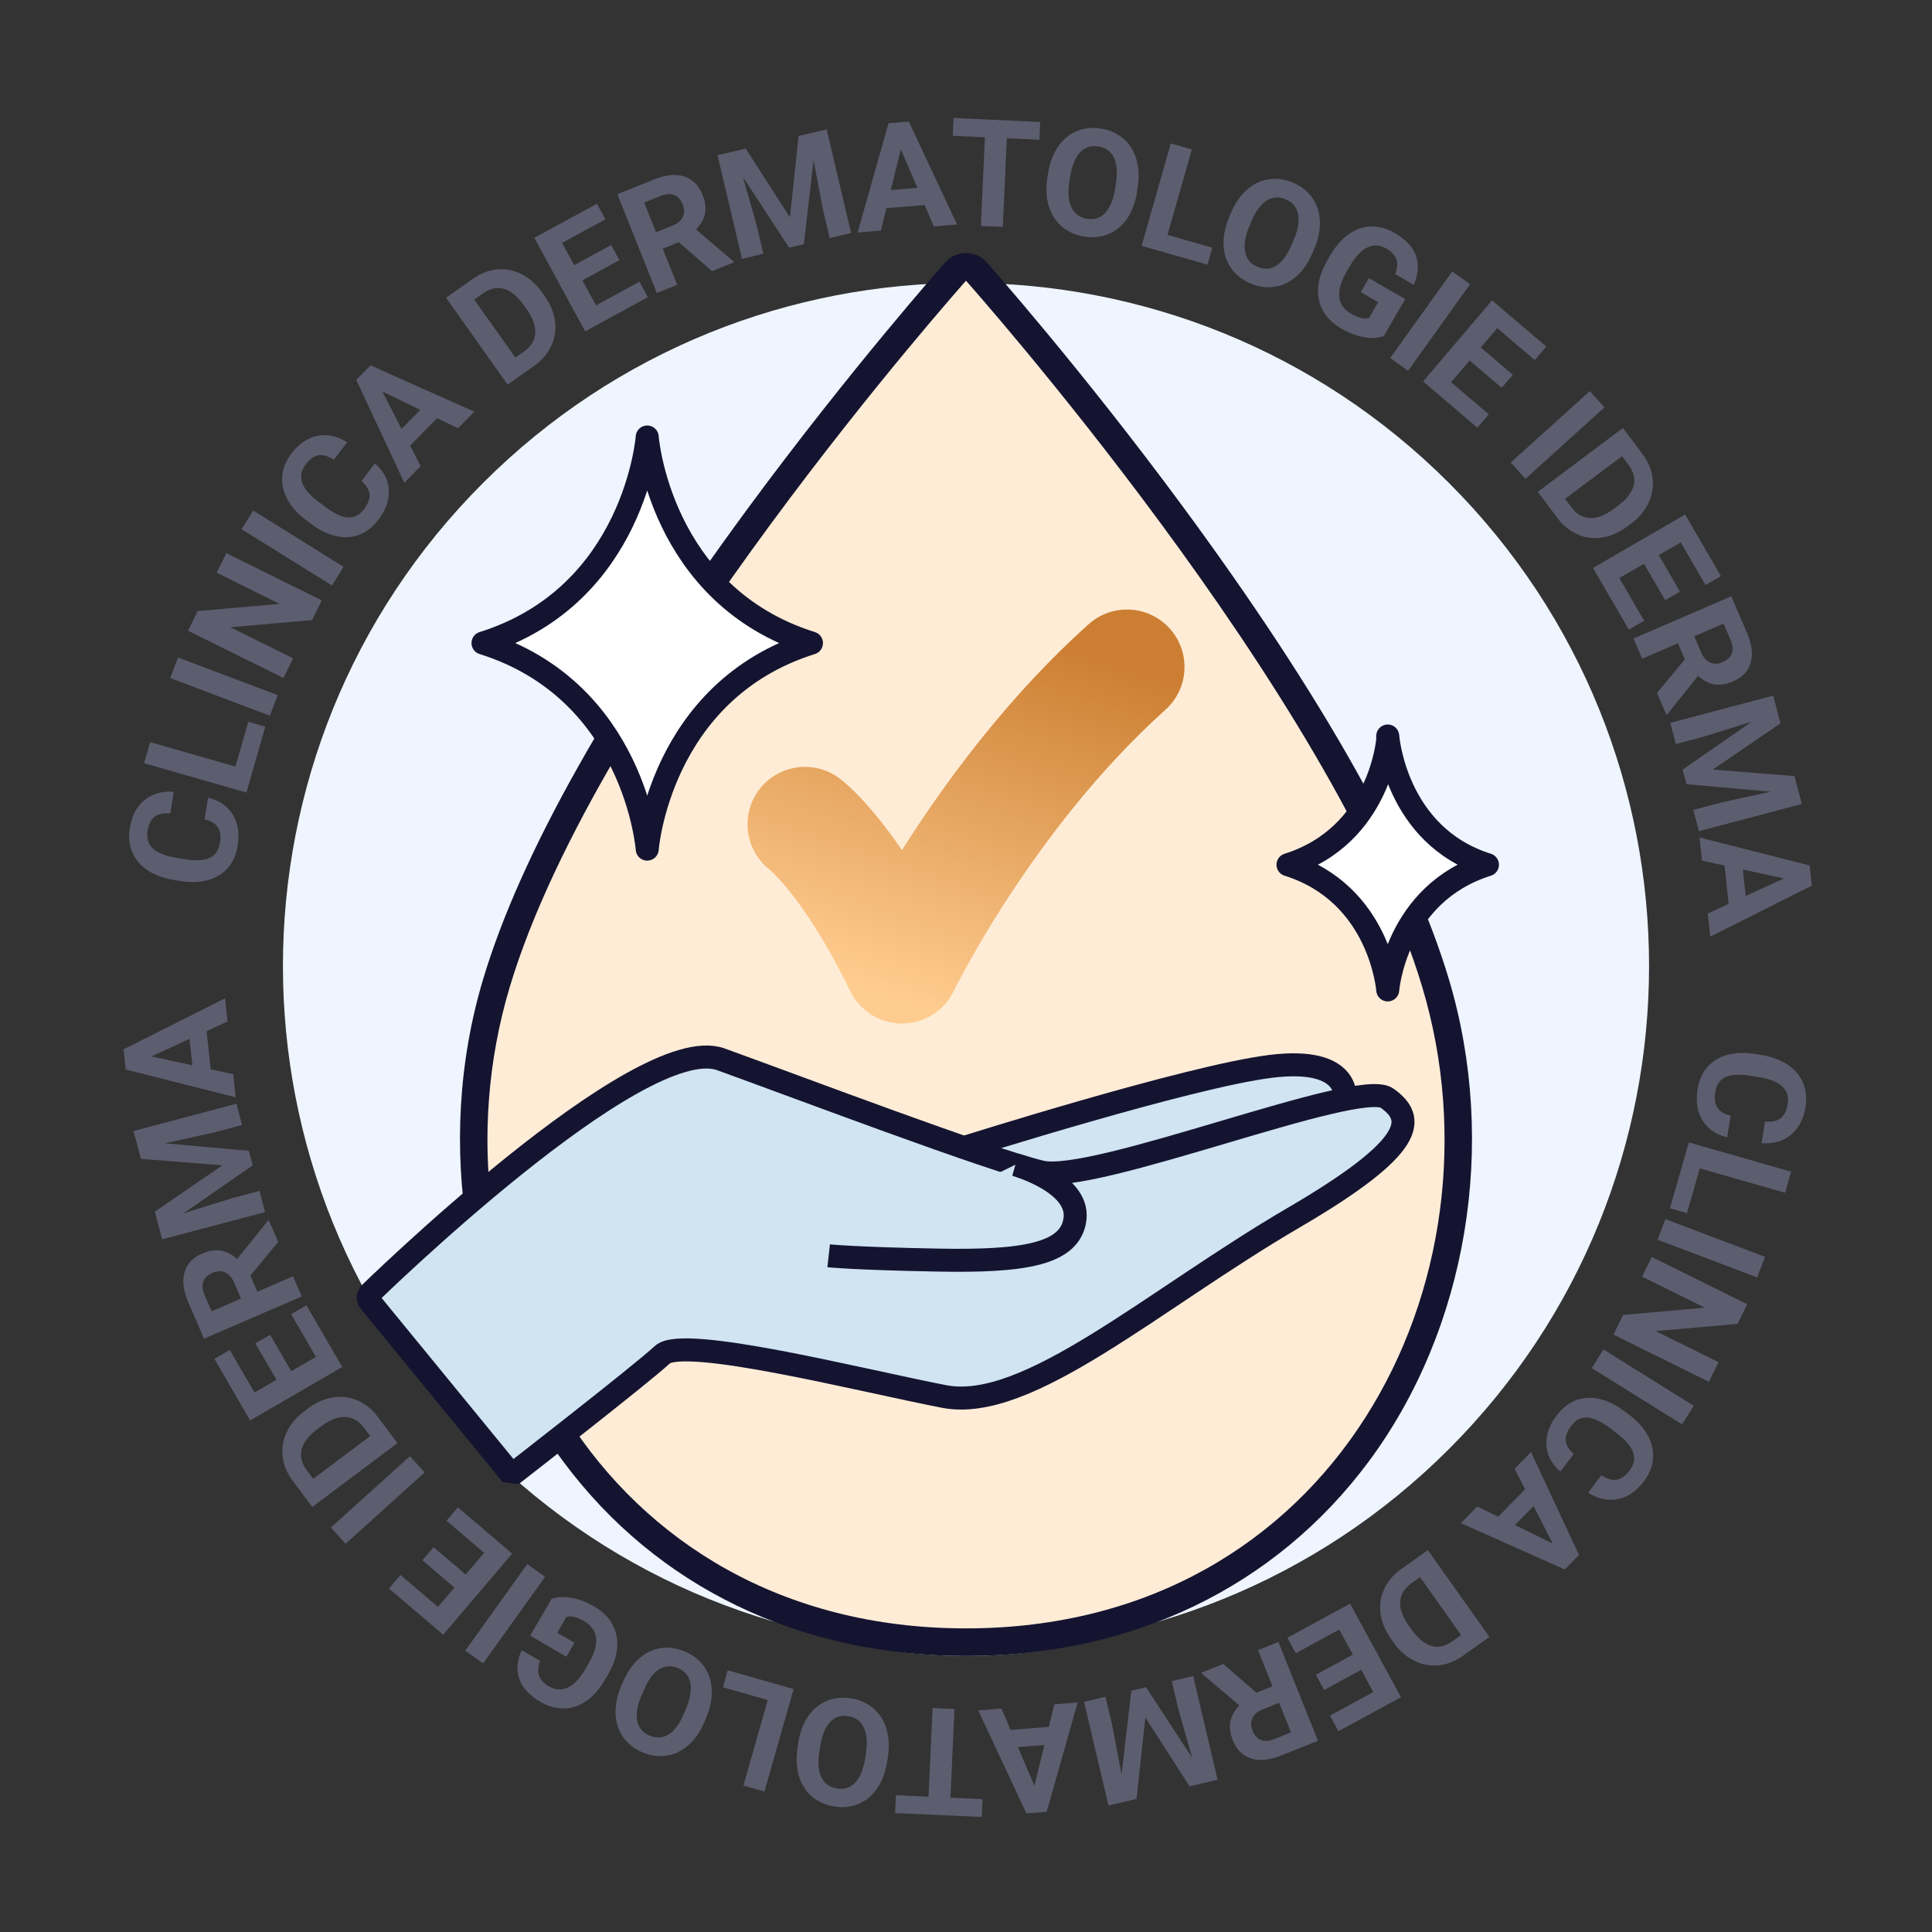 <?xml version="1.0" encoding="UTF-8"?> <svg xmlns="http://www.w3.org/2000/svg" width="84" height="84" viewBox="0 0 84 84" fill="none"><rect x="0" y="0" width="84" height="84" fill="#333333" stroke="none"/><path d="M63 63C74.598 51.402 74.598 32.598 63 21C51.402 9.402 32.598 9.402 21 21C9.402 32.598 9.402 51.402 21 63C32.598 74.598 51.402 74.598 63 63Z" fill="#EEF5FF"></path><path d="M9.047 34.681C9.533 34.798 9.889 35.041 10.119 35.414C10.35 35.788 10.419 36.244 10.332 36.778C10.237 37.364 9.963 37.793 9.516 38.062C9.069 38.331 8.5 38.414 7.81 38.301L7.532 38.253C7.094 38.179 6.721 38.041 6.408 37.832C6.1 37.624 5.879 37.359 5.748 37.042C5.618 36.725 5.583 36.378 5.644 35.996C5.731 35.471 5.939 35.067 6.274 34.789C6.608 34.512 7.038 34.39 7.554 34.425L7.402 35.367C7.103 35.341 6.877 35.389 6.721 35.51C6.564 35.632 6.465 35.836 6.417 36.122C6.365 36.435 6.439 36.691 6.638 36.882C6.838 37.073 7.172 37.212 7.645 37.294L7.988 37.35C8.483 37.433 8.856 37.416 9.108 37.303C9.36 37.19 9.512 36.973 9.564 36.652C9.612 36.361 9.581 36.135 9.473 35.97C9.364 35.805 9.169 35.688 8.895 35.623L9.047 34.681Z" fill="#5D5D70"></path><path d="M10.237 33.327L10.796 31.382L11.534 31.595L10.714 34.46L6.265 33.183L6.53 32.268L10.241 33.331L10.237 33.327Z" fill="#5D5D70"></path><path d="M12.073 30.223L11.734 31.117L7.402 29.481L7.741 28.587L12.073 30.223Z" fill="#5D5D70"></path><path d="M13.991 26.104L13.57 26.959L10.015 27.271L12.745 28.621L12.324 29.477L8.175 27.423L8.596 26.568L12.155 26.256L9.421 24.901L9.842 24.051L13.991 26.104Z" fill="#5D5D70"></path><path d="M14.938 24.645L14.434 25.457L10.506 23.009L11.009 22.197L14.938 24.645Z" fill="#5D5D70"></path><path d="M16.3 20.144C16.674 20.474 16.878 20.856 16.904 21.294C16.93 21.733 16.782 22.167 16.452 22.597C16.092 23.07 15.654 23.322 15.128 23.352C14.603 23.382 14.065 23.187 13.509 22.766L13.284 22.597C12.928 22.328 12.663 22.028 12.489 21.698C12.316 21.368 12.242 21.034 12.272 20.691C12.303 20.348 12.437 20.027 12.672 19.719C12.993 19.293 13.37 19.037 13.791 18.951C14.217 18.864 14.651 18.955 15.094 19.228L14.516 19.988C14.265 19.827 14.043 19.762 13.848 19.793C13.653 19.827 13.47 19.957 13.292 20.192C13.101 20.444 13.049 20.704 13.132 20.969C13.219 21.234 13.449 21.512 13.831 21.802L14.108 22.015C14.508 22.319 14.846 22.479 15.12 22.497C15.393 22.514 15.632 22.397 15.827 22.137C16.005 21.902 16.083 21.685 16.066 21.49C16.044 21.294 15.931 21.099 15.719 20.913L16.296 20.153L16.3 20.144Z" fill="#5D5D70"></path><path d="M19.005 18.182L17.833 19.372L18.288 20.266L17.577 20.991L15.489 16.515L16.11 15.886L20.624 17.9L19.912 18.621L19.009 18.182H19.005ZM17.459 18.647L18.271 17.822L16.626 17.019L17.455 18.647H17.459Z" fill="#5D5D70"></path><path d="M22.069 16.724L19.395 12.947L20.558 12.123C20.888 11.888 21.24 11.754 21.609 11.715C21.978 11.68 22.334 11.745 22.677 11.919C23.02 12.092 23.315 12.353 23.562 12.704L23.684 12.878C23.931 13.23 24.083 13.594 24.131 13.967C24.179 14.345 24.131 14.701 23.97 15.035C23.814 15.374 23.571 15.656 23.241 15.895L22.069 16.724ZM20.619 13.026L22.408 15.547L22.785 15.283C23.089 15.066 23.254 14.801 23.271 14.488C23.293 14.176 23.172 13.833 22.911 13.46L22.768 13.26C22.494 12.878 22.208 12.644 21.913 12.557C21.613 12.47 21.309 12.539 21.006 12.752L20.619 13.026Z" fill="#5D5D70"></path><path d="M26.93 11.311L25.32 12.188L25.915 13.277L27.803 12.248L28.168 12.921L25.442 14.406L23.232 10.339L25.954 8.859L26.323 9.536L24.439 10.56L24.964 11.528L26.575 10.651L26.93 11.307V11.311Z" fill="#5D5D70"></path><path d="M29.518 10.53L28.814 10.812L29.444 12.383L28.558 12.739L26.84 8.442L28.437 7.804C28.945 7.6 29.383 7.556 29.748 7.674C30.112 7.791 30.381 8.056 30.546 8.468C30.664 8.763 30.698 9.032 30.651 9.28C30.603 9.527 30.473 9.761 30.26 9.979L31.892 11.363L31.909 11.407L30.959 11.789L29.522 10.538L29.518 10.53ZM28.524 10.096L29.24 9.809C29.461 9.718 29.613 9.597 29.687 9.432C29.765 9.271 29.761 9.089 29.683 8.889C29.6 8.685 29.479 8.55 29.318 8.481C29.157 8.412 28.958 8.425 28.719 8.52L28.007 8.807L28.524 10.096Z" fill="#5D5D70"></path><path d="M32.417 6.454L34.344 9.449L34.722 5.911L35.942 5.625L37.005 10.13L36.072 10.352L35.781 9.119L35.373 6.97L34.948 10.617L34.31 10.768L32.304 7.7L32.899 9.801L33.19 11.033L32.261 11.255L31.197 6.749L32.408 6.463L32.417 6.454Z" fill="#5D5D70"></path><path d="M40.204 8.915L38.537 9.05L38.299 10.026L37.287 10.109L38.633 5.356L39.514 5.286L41.611 9.761L40.599 9.844L40.204 8.919V8.915ZM38.733 8.26L39.887 8.168L39.167 6.489L38.733 8.264V8.26Z" fill="#5D5D70"></path><path d="M45.191 6.076L43.776 6.011L43.599 9.866L42.648 9.822L42.822 5.968L41.424 5.903L41.459 5.13L45.226 5.304L45.191 6.076Z" fill="#5D5D70"></path><path d="M49.437 8.351C49.363 8.802 49.224 9.184 49.011 9.497C48.799 9.809 48.529 10.035 48.204 10.174C47.878 10.313 47.522 10.347 47.141 10.287C46.763 10.226 46.437 10.083 46.168 9.853C45.899 9.623 45.712 9.327 45.599 8.963C45.491 8.598 45.469 8.199 45.534 7.756L45.569 7.53C45.639 7.079 45.786 6.697 45.999 6.38C46.216 6.063 46.485 5.838 46.811 5.703C47.136 5.568 47.488 5.529 47.87 5.59C48.252 5.651 48.573 5.794 48.842 6.024C49.111 6.254 49.298 6.554 49.406 6.923C49.515 7.292 49.532 7.7 49.463 8.147L49.432 8.351H49.437ZM48.516 7.99C48.595 7.513 48.564 7.135 48.434 6.858C48.299 6.58 48.078 6.419 47.757 6.367C47.44 6.315 47.179 6.402 46.967 6.619C46.754 6.836 46.611 7.183 46.533 7.661L46.498 7.882C46.424 8.351 46.45 8.724 46.585 9.011C46.715 9.297 46.945 9.462 47.266 9.514C47.583 9.562 47.844 9.479 48.052 9.258C48.26 9.037 48.404 8.689 48.482 8.212L48.516 7.99Z" fill="#5D5D70"></path><path d="M50.761 10.213L52.709 10.768L52.501 11.506L49.636 10.69L50.904 6.237L51.82 6.497L50.761 10.213Z" fill="#5D5D70"></path><path d="M57.068 10.981C56.894 11.402 56.668 11.741 56.386 11.997C56.104 12.253 55.791 12.409 55.444 12.466C55.097 12.522 54.741 12.479 54.385 12.331C54.029 12.184 53.751 11.966 53.543 11.684C53.334 11.398 53.222 11.068 53.2 10.686C53.178 10.308 53.252 9.909 53.421 9.497L53.508 9.284C53.682 8.863 53.912 8.524 54.194 8.268C54.48 8.012 54.793 7.852 55.145 7.799C55.492 7.743 55.843 7.786 56.199 7.934C56.555 8.082 56.837 8.299 57.046 8.585C57.25 8.872 57.363 9.206 57.384 9.588C57.402 9.97 57.328 10.373 57.154 10.79L57.076 10.981H57.068ZM56.256 10.417C56.442 9.97 56.503 9.596 56.438 9.297C56.373 8.997 56.191 8.785 55.895 8.663C55.6 8.542 55.322 8.563 55.066 8.724C54.81 8.889 54.589 9.193 54.402 9.636L54.316 9.844C54.133 10.282 54.077 10.651 54.138 10.959C54.198 11.268 54.381 11.485 54.68 11.606C54.975 11.728 55.253 11.706 55.505 11.541C55.761 11.376 55.978 11.068 56.165 10.625L56.251 10.417H56.256Z" fill="#5D5D70"></path><path d="M60.162 14.61C59.91 14.701 59.62 14.719 59.294 14.658C58.969 14.597 58.639 14.471 58.309 14.28C57.962 14.08 57.701 13.824 57.532 13.525C57.358 13.221 57.285 12.887 57.31 12.513C57.337 12.145 57.458 11.762 57.684 11.372L57.84 11.098C58.075 10.699 58.339 10.391 58.647 10.178C58.951 9.965 59.277 9.853 59.62 9.848C59.963 9.844 60.306 9.935 60.648 10.135C61.122 10.413 61.43 10.738 61.564 11.12C61.699 11.502 61.669 11.923 61.465 12.383L60.661 11.914C60.757 11.663 60.774 11.45 60.709 11.272C60.644 11.094 60.505 10.938 60.284 10.812C60.006 10.647 59.728 10.63 59.459 10.755C59.19 10.881 58.934 11.15 58.691 11.567L58.543 11.823C58.3 12.244 58.196 12.605 58.231 12.913C58.265 13.221 58.439 13.464 58.743 13.642C59.051 13.824 59.312 13.885 59.52 13.829L59.919 13.139L59.168 12.7L59.52 12.092L61.096 13.008L60.167 14.606L60.162 14.61Z" fill="#5D5D70"></path><path d="M61.221 16.12L60.444 15.565L63.14 11.802L63.917 12.357L61.221 16.12Z" fill="#5D5D70"></path><path d="M65.289 16.858L63.895 15.673L63.092 16.62L64.729 18.013L64.234 18.595L61.873 16.585L64.872 13.06L67.229 15.066L66.73 15.656L65.098 14.267L64.381 15.109L65.775 16.294L65.289 16.863V16.858Z" fill="#5D5D70"></path><path d="M66.322 20.817L65.684 20.109L69.121 17.006L69.759 17.713L66.326 20.817H66.322Z" fill="#5D5D70"></path><path d="M66.86 21.386L70.562 18.608L71.418 19.749C71.661 20.075 71.808 20.422 71.852 20.787C71.899 21.156 71.838 21.512 71.678 21.859C71.513 22.206 71.261 22.51 70.918 22.766L70.749 22.892C70.406 23.148 70.046 23.309 69.673 23.369C69.299 23.43 68.939 23.387 68.6 23.239C68.262 23.091 67.967 22.857 67.724 22.536L66.864 21.39L66.86 21.386ZM70.519 19.836L68.045 21.689L68.323 22.058C68.544 22.358 68.813 22.51 69.13 22.523C69.442 22.536 69.781 22.406 70.15 22.137L70.345 21.989C70.723 21.707 70.949 21.416 71.027 21.112C71.105 20.808 71.027 20.509 70.805 20.209L70.523 19.832L70.519 19.836Z" fill="#5D5D70"></path><path d="M72.398 26.095L71.478 24.511L70.406 25.131L71.483 26.989L70.819 27.376L69.26 24.693L73.267 22.371L74.821 25.049L74.152 25.435L73.076 23.582L72.121 24.137L73.041 25.722L72.394 26.095H72.398Z" fill="#5D5D70"></path><path d="M73.254 28.665L72.954 27.966L71.4 28.639L71.022 27.762L75.272 25.926L75.953 27.506C76.17 28.009 76.227 28.444 76.118 28.812C76.014 29.181 75.754 29.455 75.346 29.628C75.055 29.754 74.786 29.793 74.538 29.754C74.291 29.711 74.057 29.589 73.831 29.385L72.49 31.056L72.451 31.074L72.043 30.132L73.254 28.665ZM73.662 27.662L73.965 28.37C74.061 28.591 74.191 28.734 74.352 28.808C74.517 28.882 74.695 28.873 74.894 28.791C75.094 28.704 75.228 28.578 75.294 28.417C75.359 28.253 75.341 28.053 75.242 27.818L74.938 27.115L73.662 27.666V27.662Z" fill="#5D5D70"></path><path d="M77.408 31.451L74.469 33.461L78.02 33.743L78.341 34.954L73.866 36.139L73.623 35.215L74.847 34.889L76.982 34.42L73.327 34.095L73.158 33.461L76.171 31.373L74.087 32.024L72.863 32.35L72.62 31.43L77.095 30.245L77.412 31.451H77.408Z" fill="#5D5D70"></path><path d="M75.159 39.295L74.981 37.633L74 37.42L73.892 36.413L78.679 37.628L78.775 38.505L74.36 40.723L74.252 39.716L75.168 39.295H75.159ZM75.775 37.806L75.901 38.956L77.559 38.193L75.775 37.806Z" fill="#5D5D70"></path><path d="M42 72C35.087 72 29.154 69.073 25.296 63.763C21.189 58.115 19.914 50.257 21.961 43.254C25.693 30.494 40.913 12.943 41.559 12.202C41.673 12.073 41.831 12 42 12C42.169 12 42.327 12.073 42.441 12.202C43.087 12.943 58.307 30.494 62.039 43.254C64.086 50.257 62.811 58.115 58.705 63.763C54.842 69.073 48.909 72 42 72Z" fill="#FFECD6"></path><path d="M42 12.206C42 12.206 58.034 30.187 61.84 42.924C65.651 55.662 58.029 70.799 42 70.799C25.971 70.799 18.349 55.662 22.16 42.924C25.966 30.187 42 12.206 42 12.206ZM42 11C41.659 11 41.33 11.145 41.101 11.402C41.061 11.446 37.006 16.011 32.537 22.074C26.504 30.267 22.625 37.166 21.004 42.579C18.862 49.735 20.202 57.772 24.494 63.55C28.546 68.998 34.759 72 42 72C49.241 72 55.454 68.998 59.506 63.55C63.798 57.772 65.138 49.735 62.996 42.579C61.375 37.162 57.496 30.263 51.463 22.074C46.998 16.011 42.939 11.45 42.899 11.402C42.67 11.145 42.345 11 42 11Z" fill="#141431"></path><path d="M35 35.842C35 35.842 36.913 37.265 39.215 42C39.215 42 42.831 34.537 49 29" stroke="url(#paint0_linear_25_81)" stroke-width="5" stroke-linecap="round" stroke-linejoin="round"></path><path d="M58.475 47.802C58.475 47.802 58.806 45.923 55.248 46.363C51.689 46.804 41.914 49.895 41.914 49.895C41.914 49.895 45.638 54.038 47.98 53.409C50.326 52.78 58.475 47.798 58.475 47.798V47.802Z" fill="#D0E4F2" stroke="#141431" stroke-linejoin="bevel"></path><path d="M16.004 56.308C16.004 56.308 27.782 44.77 31.344 46.058C34.907 47.346 42.946 50.4 45.258 50.953C47.57 51.511 59.066 46.864 60.305 47.745C61.544 48.626 61.634 49.797 56.234 52.949C50.081 56.545 44.678 61.421 41.048 60.717C37.418 60.013 29.71 58.047 28.795 58.902C27.88 59.757 22.247 64.129 22.247 64.129L16 56.5L16.004 56.308Z" fill="#D0E4F2" stroke="#141431" stroke-linejoin="bevel"></path><path d="M44.147 50.641C44.147 50.641 46.915 51.417 46.741 52.979C46.564 54.542 44.505 54.855 40.803 54.787C37.102 54.719 36.029 54.599 36.029 54.599" fill="#D0E4F2"></path><path d="M44.147 50.641C44.147 50.641 46.915 51.417 46.741 52.979C46.564 54.542 44.505 54.855 40.803 54.787C37.102 54.719 36.029 54.599 36.029 54.599" stroke="#141431" stroke-linejoin="bevel"></path><path d="M28.14 19C28.14 19 27.619 25.884 21 27.959C27.624 30.038 28.14 36.918 28.14 36.918C28.14 36.918 28.661 30.034 35.281 27.959C28.657 25.88 28.14 19 28.14 19Z" fill="white" stroke="#141431" stroke-linecap="round" stroke-linejoin="round"></path><path d="M60.336 32.154C60.336 32.154 60.019 36.334 56 37.597C60.024 38.86 60.336 43.04 60.336 43.04C60.336 43.04 60.653 38.86 64.672 37.597C60.649 36.334 60.336 32 60.336 32V32.154Z" fill="white" stroke="#141431" stroke-linecap="round" stroke-linejoin="round"></path><path d="M75.094 49.448C74.608 49.33 74.252 49.087 74.022 48.714C73.792 48.341 73.722 47.885 73.809 47.351C73.905 46.765 74.178 46.335 74.625 46.066C75.072 45.797 75.641 45.715 76.331 45.828L76.609 45.875C77.047 45.949 77.421 46.088 77.733 46.296C78.041 46.505 78.263 46.77 78.397 47.086C78.527 47.403 78.562 47.75 78.501 48.132C78.415 48.658 78.206 49.061 77.868 49.339C77.533 49.617 77.108 49.739 76.587 49.704L76.739 48.762C77.039 48.788 77.264 48.74 77.421 48.619C77.577 48.497 77.677 48.293 77.724 48.007C77.776 47.694 77.703 47.438 77.503 47.247C77.303 47.056 76.969 46.917 76.496 46.835L76.153 46.778C75.658 46.696 75.285 46.713 75.033 46.826C74.781 46.939 74.629 47.156 74.577 47.477C74.53 47.768 74.56 47.993 74.669 48.158C74.777 48.323 74.968 48.441 75.246 48.506L75.094 49.448Z" fill="#5D5D70"></path><path d="M73.905 50.802L73.345 52.747L72.607 52.534L73.427 49.669L77.876 50.945L77.612 51.861L73.9 50.798L73.905 50.802Z" fill="#5D5D70"></path><path d="M72.069 53.901L72.407 53.007L76.739 54.643L76.4 55.538L72.069 53.901Z" fill="#5D5D70"></path><path d="M70.15 58.025L70.571 57.17L74.126 56.857L71.396 55.507L71.817 54.652L75.966 56.705L75.545 57.56L71.986 57.873L74.721 59.227L74.3 60.078L70.15 58.025Z" fill="#5D5D70"></path><path d="M69.208 59.483L69.712 58.672L73.64 61.12L73.136 61.931L69.208 59.483Z" fill="#5D5D70"></path><path d="M67.841 63.984C67.468 63.654 67.264 63.273 67.237 62.834C67.212 62.396 67.359 61.962 67.689 61.532C68.049 61.059 68.488 60.807 69.013 60.777C69.538 60.746 70.076 60.942 70.632 61.363L70.858 61.532C71.213 61.801 71.478 62.1 71.652 62.43C71.826 62.76 71.899 63.094 71.869 63.437C71.839 63.78 71.704 64.106 71.47 64.41C71.148 64.835 70.775 65.091 70.35 65.178C69.924 65.265 69.49 65.174 69.048 64.9L69.625 64.141C69.877 64.301 70.098 64.366 70.293 64.336C70.489 64.301 70.671 64.171 70.849 63.937C71.04 63.685 71.092 63.424 71.01 63.16C70.923 62.895 70.693 62.617 70.311 62.326L70.033 62.114C69.634 61.81 69.295 61.649 69.022 61.632C68.748 61.614 68.509 61.732 68.314 61.992C68.136 62.226 68.058 62.443 68.075 62.639C68.097 62.834 68.21 63.029 68.422 63.216L67.845 63.976L67.841 63.984Z" fill="#5D5D70"></path><path d="M65.137 65.946L66.309 64.753L65.853 63.858L66.565 63.133L68.653 67.609L68.032 68.238L63.518 66.224L64.229 65.499L65.132 65.938L65.137 65.946ZM66.677 65.482L65.866 66.306L67.507 67.109L66.677 65.482Z" fill="#5D5D70"></path><path d="M62.081 67.396L64.759 71.172L63.596 71.997C63.261 72.232 62.914 72.371 62.545 72.405C62.176 72.44 61.82 72.375 61.477 72.201C61.135 72.028 60.839 71.767 60.592 71.415L60.471 71.242C60.223 70.89 60.071 70.526 60.023 70.152C59.976 69.775 60.023 69.419 60.184 69.085C60.34 68.746 60.583 68.464 60.913 68.225L62.081 67.396ZM63.531 71.094L61.742 68.572L61.365 68.837C61.061 69.054 60.9 69.319 60.879 69.632C60.857 69.944 60.978 70.287 61.234 70.66L61.378 70.86C61.651 71.242 61.938 71.476 62.233 71.563C62.532 71.65 62.836 71.581 63.14 71.363L63.522 71.09L63.531 71.094Z" fill="#5D5D70"></path><path d="M57.211 72.817L58.821 71.941L58.226 70.851L56.338 71.88L55.974 71.207L58.7 69.723L60.913 73.79L58.192 75.27L57.823 74.593L59.707 73.568L59.181 72.6L57.571 73.477L57.215 72.822L57.211 72.817Z" fill="#5D5D70"></path><path d="M54.624 73.599L55.327 73.317L54.697 71.745L55.583 71.389L57.302 75.687L55.705 76.325C55.197 76.529 54.758 76.572 54.394 76.455C54.029 76.338 53.76 76.073 53.599 75.661C53.482 75.365 53.447 75.096 53.495 74.849C53.543 74.602 53.673 74.367 53.886 74.15L52.254 72.765L52.236 72.726L53.187 72.344L54.624 73.594V73.599ZM55.618 74.033L54.901 74.319C54.68 74.41 54.528 74.532 54.454 74.697C54.376 74.858 54.381 75.04 54.454 75.24C54.537 75.444 54.658 75.578 54.819 75.647C54.98 75.717 55.179 75.704 55.418 75.609L56.13 75.322L55.613 74.033H55.618Z" fill="#5D5D70"></path><path d="M51.724 77.67L49.797 74.675L49.415 78.213L48.195 78.499L47.132 73.994L48.065 73.772L48.356 75.005L48.764 77.154L49.189 73.508L49.827 73.356L51.833 76.424L51.238 74.324L50.947 73.091L51.876 72.874L52.94 77.379L51.728 77.666L51.724 77.67Z" fill="#5D5D70"></path><path d="M43.937 75.214L45.604 75.079L45.843 74.102L46.854 74.02L45.508 78.773L44.627 78.842L42.531 74.367L43.542 74.285L43.937 75.209V75.214ZM45.409 75.869L44.254 75.96L44.974 77.64L45.409 75.869Z" fill="#5D5D70"></path><path d="M38.954 78.052L40.369 78.117L40.547 74.263L41.498 74.306L41.324 78.161L42.722 78.226L42.687 78.999L38.919 78.829L38.954 78.057V78.052Z" fill="#5D5D70"></path><path d="M34.705 75.778C34.774 75.326 34.917 74.945 35.13 74.632C35.343 74.319 35.612 74.094 35.937 73.955C36.263 73.816 36.619 73.781 37.001 73.842C37.379 73.903 37.704 74.046 37.973 74.276C38.242 74.506 38.429 74.801 38.542 75.166C38.65 75.531 38.672 75.93 38.607 76.373L38.572 76.598C38.498 77.05 38.355 77.432 38.142 77.749C37.925 78.065 37.656 78.291 37.331 78.43C37.005 78.565 36.654 78.604 36.272 78.543C35.89 78.482 35.568 78.339 35.299 78.109C35.03 77.879 34.843 77.579 34.735 77.21C34.627 76.841 34.609 76.433 34.679 75.986L34.709 75.782L34.705 75.778ZM35.625 76.138C35.551 76.616 35.577 76.998 35.712 77.271C35.846 77.549 36.068 77.71 36.389 77.761C36.706 77.814 36.966 77.727 37.179 77.51C37.387 77.293 37.535 76.945 37.613 76.468L37.648 76.247C37.721 75.778 37.691 75.405 37.561 75.118C37.431 74.832 37.205 74.667 36.879 74.615C36.562 74.562 36.302 74.649 36.094 74.871C35.885 75.092 35.742 75.439 35.664 75.917L35.629 76.138H35.625Z" fill="#5D5D70"></path><path d="M33.381 73.916L31.432 73.36L31.64 72.622L34.505 73.438L33.237 77.892L32.322 77.631L33.381 73.916Z" fill="#5D5D70"></path><path d="M27.078 73.147C27.252 72.726 27.482 72.388 27.76 72.132C28.042 71.876 28.354 71.719 28.702 71.663C29.049 71.607 29.405 71.65 29.761 71.797C30.117 71.945 30.394 72.158 30.603 72.444C30.811 72.731 30.924 73.061 30.946 73.443C30.967 73.825 30.894 74.22 30.724 74.632L30.637 74.845C30.464 75.266 30.234 75.604 29.952 75.86C29.665 76.117 29.353 76.273 29.001 76.329C28.654 76.386 28.302 76.342 27.946 76.195C27.59 76.047 27.308 75.83 27.104 75.543C26.9 75.257 26.783 74.923 26.766 74.541C26.748 74.159 26.822 73.755 26.996 73.338L27.074 73.147H27.078ZM27.89 73.712C27.703 74.159 27.642 74.532 27.708 74.832C27.773 75.131 27.955 75.344 28.25 75.465C28.545 75.587 28.823 75.565 29.079 75.405C29.335 75.24 29.557 74.936 29.743 74.493L29.83 74.285C30.012 73.846 30.073 73.477 30.012 73.169C29.952 72.861 29.769 72.644 29.47 72.522C29.175 72.401 28.897 72.423 28.645 72.588C28.389 72.752 28.172 73.056 27.985 73.503L27.899 73.712H27.89Z" fill="#5D5D70"></path><path d="M23.983 69.519C24.235 69.427 24.526 69.41 24.851 69.471C25.181 69.532 25.507 69.657 25.837 69.849C26.184 70.048 26.444 70.3 26.614 70.604C26.787 70.908 26.861 71.242 26.835 71.615C26.809 71.984 26.688 72.366 26.462 72.757L26.305 73.03C26.071 73.43 25.806 73.738 25.498 73.95C25.194 74.163 24.869 74.276 24.526 74.28C24.183 74.289 23.84 74.194 23.497 73.994C23.024 73.716 22.716 73.391 22.581 73.008C22.447 72.626 22.477 72.206 22.681 71.745L23.484 72.214C23.389 72.466 23.371 72.679 23.436 72.857C23.502 73.034 23.64 73.191 23.862 73.317C24.144 73.482 24.417 73.499 24.686 73.373C24.956 73.247 25.212 72.978 25.455 72.561L25.602 72.305C25.845 71.884 25.95 71.524 25.915 71.216C25.88 70.908 25.706 70.665 25.403 70.487C25.095 70.304 24.834 70.243 24.626 70.3L24.226 70.99L24.977 71.424L24.626 72.032L23.05 71.116L23.979 69.519H23.983Z" fill="#5D5D70"></path><path d="M22.924 68.004L23.701 68.559L21.006 72.323L20.229 71.767L22.924 68.004Z" fill="#5D5D70"></path><path d="M18.853 67.27L20.246 68.455L21.049 67.513L19.413 66.12L19.907 65.538L22.269 67.548L19.269 71.073L16.912 69.067L17.412 68.477L19.044 69.866L19.76 69.024L18.366 67.839L18.853 67.27Z" fill="#5D5D70"></path><path d="M17.824 63.312L18.462 64.019L15.024 67.123L14.386 66.415L17.824 63.312Z" fill="#5D5D70"></path><path d="M17.281 62.743L13.579 65.521L12.724 64.379C12.481 64.054 12.333 63.706 12.29 63.342C12.242 62.973 12.303 62.617 12.463 62.27C12.628 61.922 12.88 61.619 13.223 61.363L13.392 61.237C13.735 60.981 14.095 60.82 14.469 60.759C14.842 60.699 15.202 60.742 15.541 60.889C15.884 61.037 16.174 61.272 16.418 61.593L17.277 62.739L17.281 62.743ZM13.622 64.293L16.096 62.439L15.819 62.07C15.597 61.771 15.328 61.619 15.011 61.606C14.699 61.593 14.36 61.723 13.991 61.992L13.796 62.14C13.418 62.422 13.193 62.712 13.114 63.016C13.036 63.316 13.114 63.62 13.336 63.919L13.618 64.297L13.622 64.293Z" fill="#5D5D70"></path><path d="M11.743 58.033L12.663 59.618L13.735 58.997L12.659 57.139L13.323 56.753L14.881 59.435L10.875 61.758L9.321 59.08L9.989 58.693L11.066 60.547L12.021 59.991L11.1 58.407L11.747 58.033H11.743Z" fill="#5D5D70"></path><path d="M10.888 55.464L11.187 56.163L12.741 55.49L13.119 56.367L8.869 58.203L8.188 56.623C7.971 56.119 7.914 55.685 8.023 55.316C8.127 54.947 8.387 54.674 8.795 54.5C9.086 54.374 9.355 54.335 9.603 54.374C9.85 54.418 10.089 54.539 10.31 54.743L11.647 53.072L11.686 53.055L12.094 53.997L10.883 55.464H10.888ZM10.48 56.466L10.176 55.759C10.08 55.538 9.95 55.394 9.785 55.321C9.62 55.247 9.442 55.255 9.243 55.338C9.043 55.425 8.908 55.55 8.843 55.711C8.778 55.876 8.795 56.076 8.895 56.31L9.199 57.013L10.475 56.462L10.48 56.466Z" fill="#5D5D70"></path><path d="M6.734 52.677L9.672 50.667L6.126 50.385L5.805 49.174L10.28 47.989L10.523 48.914L9.299 49.239L7.163 49.708L10.818 50.034L10.988 50.667L7.975 52.755L10.059 52.104L11.283 51.779L11.526 52.699L7.051 53.884L6.729 52.677H6.734Z" fill="#5D5D70"></path><path d="M8.982 44.829L9.16 46.492L10.141 46.704L10.25 47.711L5.466 46.5L5.371 45.624L9.785 43.406L9.894 44.413L8.978 44.834L8.982 44.829ZM8.366 46.318L8.24 45.168L6.582 45.932L8.366 46.318Z" fill="#5D5D70"></path><defs><linearGradient id="paint0_linear_25_81" x1="48.933" y1="29" x2="43.498" y2="44.894" gradientUnits="userSpaceOnUse"><stop stop-color="#CC7F32"></stop><stop offset="1" stop-color="#FFCC8F"></stop></linearGradient></defs></svg> 